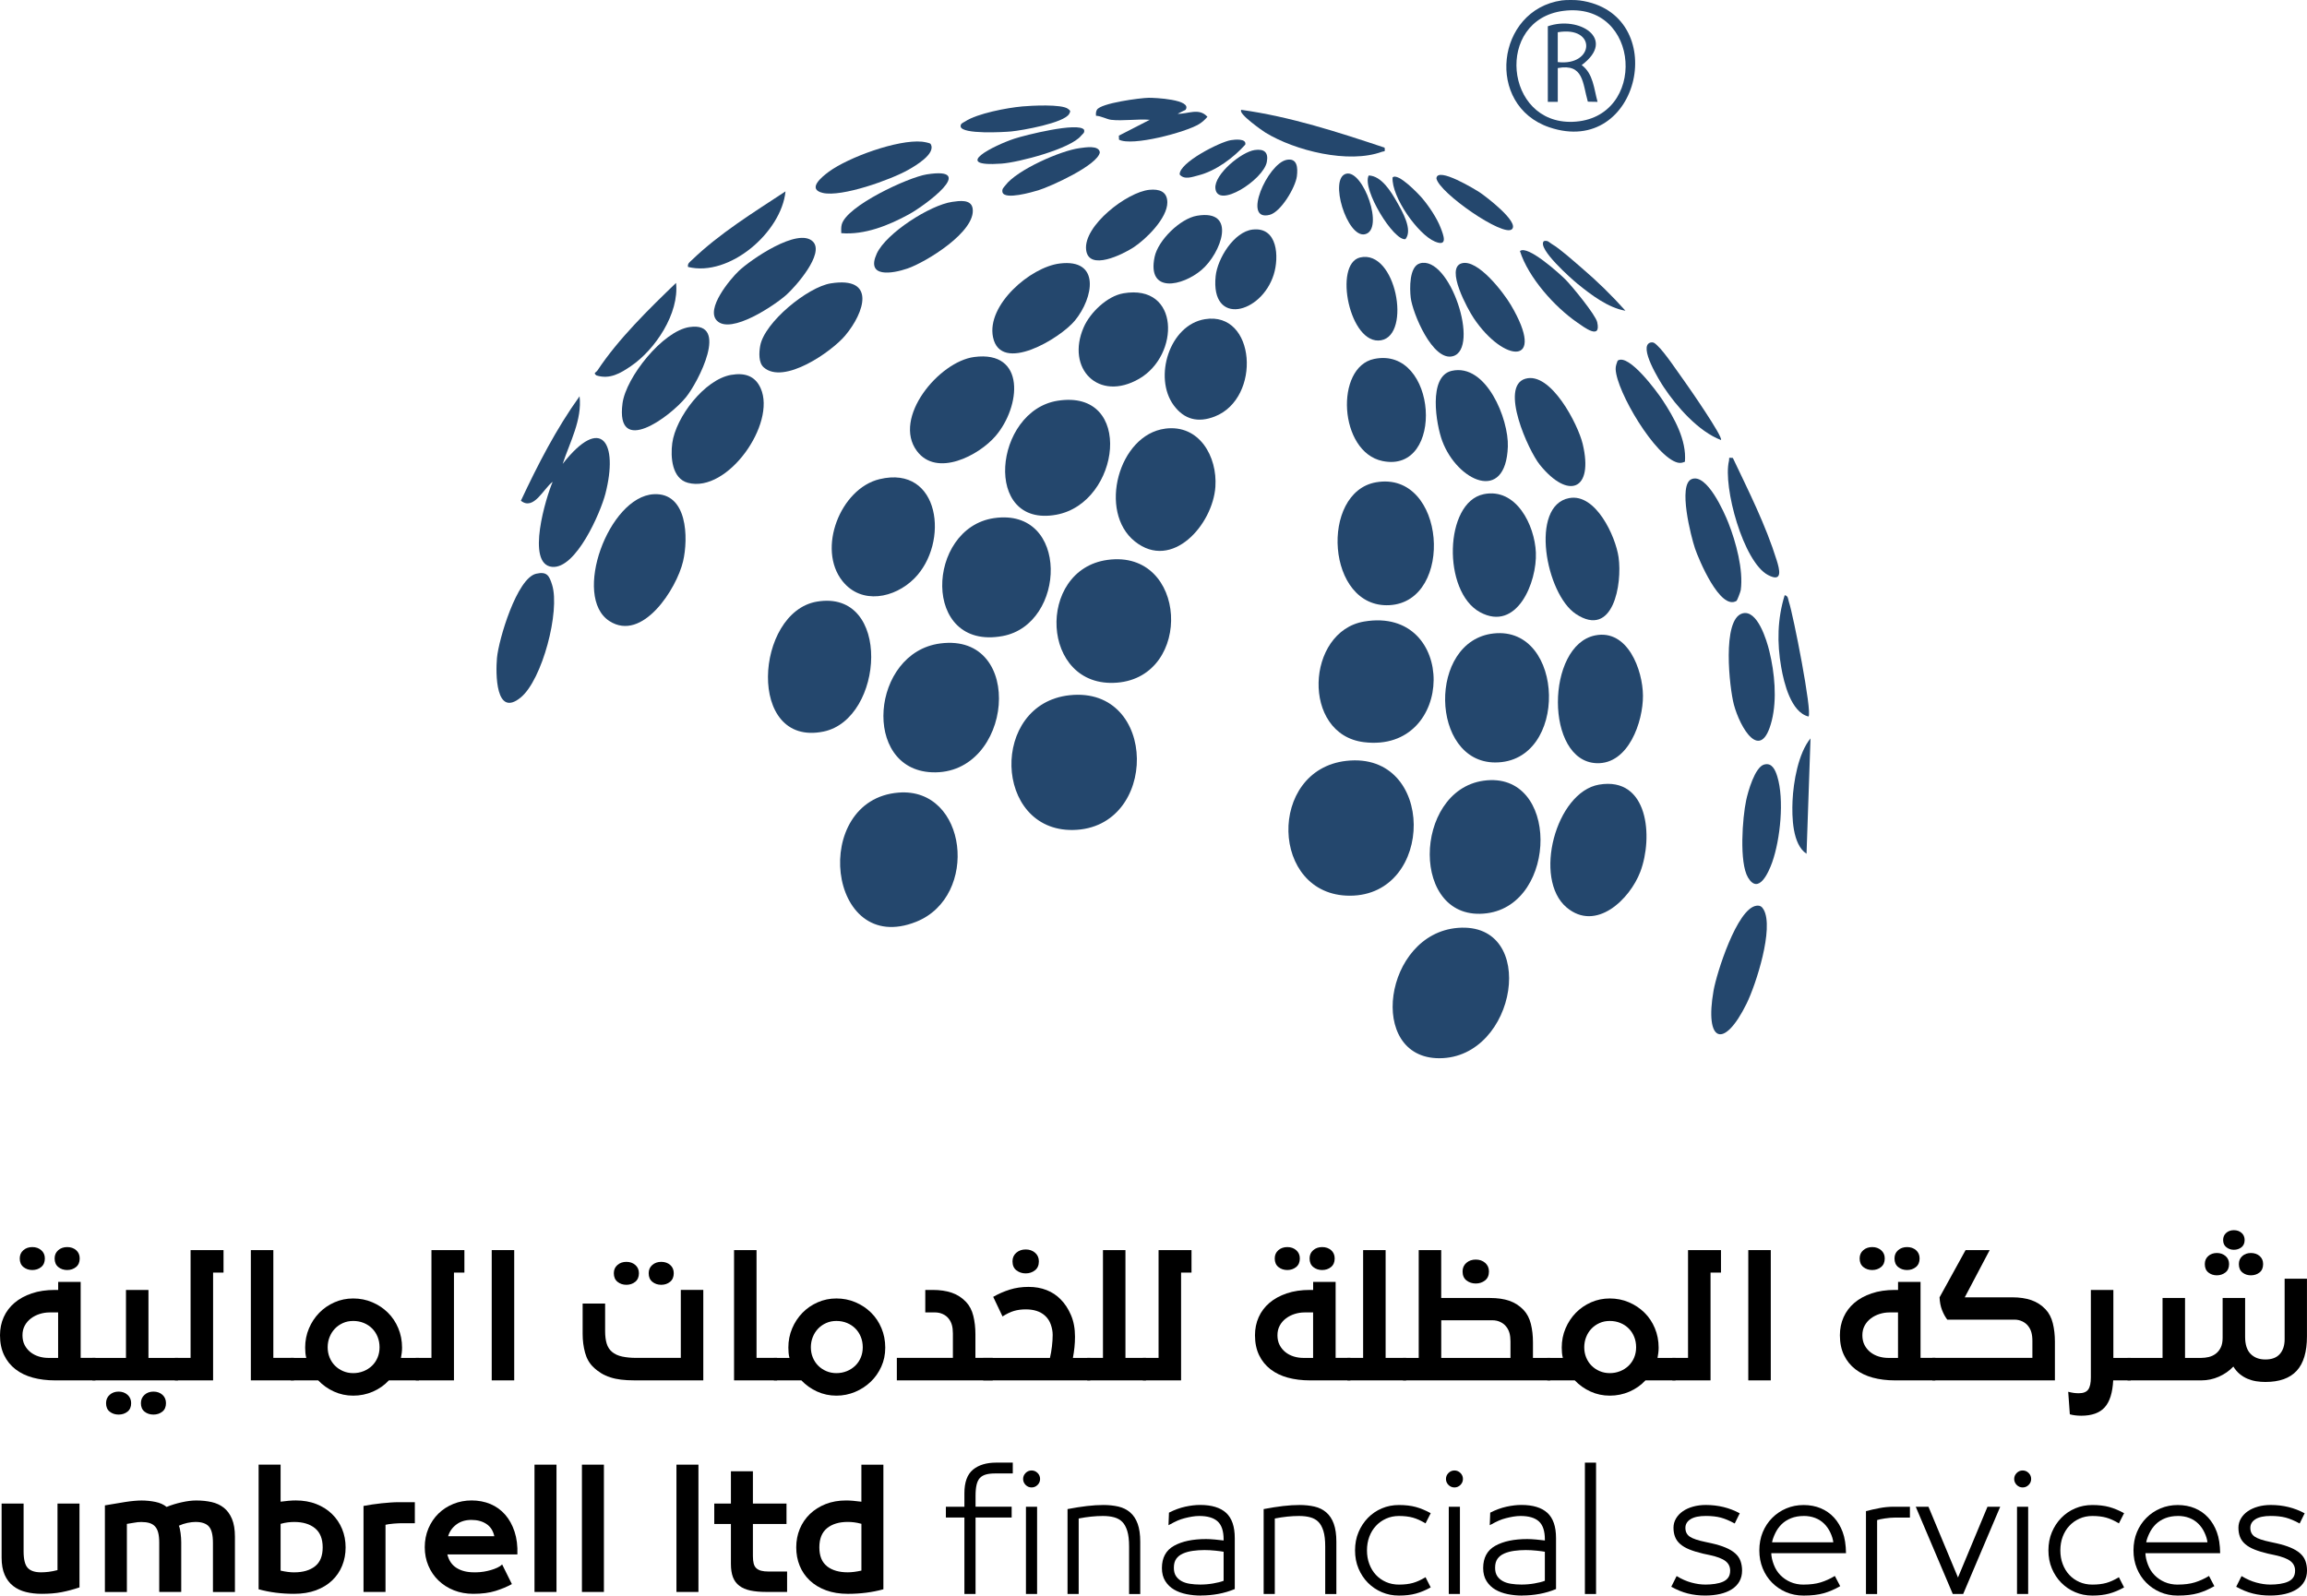 <?xml version="1.0" encoding="UTF-8"?><svg id="Layer_1" xmlns="http://www.w3.org/2000/svg" viewBox="0 0 1158.33 801.35"><path d="M793.14.21c46.22,6.27,30.65,79.34-15.27,63.71-32.28-10.98-26.75-58.94,6.27-63.71,2.03-.29,6.95-.28,8.99,0ZM784.9,5.47c-34.36,4.48-29.56,56.87,4.68,55.71,37.79-1.28,34.6-60.83-4.68-55.71Z" fill="#24476d"/><path d="M537.09,349.16c44.55-4.74,44.84,66.94,1.68,67.68-40.01.68-41.89-63.4-1.68-67.68Z" fill="#24476d"/><path d="M676,382.13c44.98-5.03,44.64,67.72,1.72,67.72-40.06,0-41.52-63.27-1.72-67.72Z" fill="#24476d"/><path d="M451.18,398.07c34.56-2.73,40.71,52.1,8.87,64.86-44.82,17.96-53.37-61.35-8.87-64.86Z" fill="#24476d"/><path d="M731.98,466.01c40.65-3.21,29.81,65.46-9.3,65.47-36.59,0-27.94-62.53,9.3-65.47Z" fill="#24476d"/><path d="M472.11,323.16c43.13-5.6,36.5,66.39-4.2,64.71-35.43-1.47-30.64-60.19,4.2-64.71Z" fill="#24476d"/><path d="M744.93,392.09c38.17-5.28,37.42,61.91,1.66,66.58-38.71,5.05-37.33-61.64-1.66-66.58Z" fill="#24476d"/><path d="M684.95,312.15c46.93-7.88,46.1,66.27-.13,60.59-31.54-3.87-29.2-55.67.13-60.59Z" fill="#24476d"/><path d="M556.06,281.2c40.27-5.52,43.18,58.66,4.73,61.66-38.45,3.01-40.71-56.74-4.73-61.66Z" fill="#24476d"/><path d="M410.14,302.16c37.81-6.42,33.85,59,3.32,65.26-38.82,7.95-34.38-59.98-3.32-65.26Z" fill="#24476d"/><path d="M749.95,318.14c35.99-3.93,37.84,64.89.72,64.79-32.65-.09-33.99-61.15-.72-64.79Z" fill="#24476d"/><path d="M499.1,260.22c38.07-5.53,36.42,53.33,4.28,59.23-40.86,7.5-38.5-54.26-4.28-59.23Z" fill="#24476d"/><path d="M802.87,394.07c24.85-4.24,27.25,26.47,20.74,43.71-5.25,13.89-22.23,30.37-36.98,18.01-17.09-14.33-5.45-58.02,16.24-61.72Z" fill="#24476d"/><path d="M459.02,290.58c-9.82,9.82-26.44,13.3-36.03,1.26-12.91-16.2-1.01-46.46,18.58-51.18,30.56-7.36,35.27,32.1,17.45,49.92Z" fill="#24476d"/><path d="M690.94,242.22c35.09-6.06,39.59,59.9,6.72,61.71-31.81,1.75-35.07-56.81-6.72-61.71Z" fill="#24476d"/><path d="M585.04,215.27c17.11-2.22,26.24,14.02,25.2,29.2-1.3,18.96-21.69,42.42-40.42,27.46-18.63-14.88-8.22-53.61,15.22-56.65Z" fill="#24476d"/><path d="M531.06,201.26c38.66-6.08,31.59,51.33-.69,57.25-37.22,6.83-31.42-52.2.69-57.25Z" fill="#24476d"/><path d="M328.21,248.21c17.02-.96,17.49,22.04,14.75,33.73-3.22,13.71-20.37,40.72-36.99,29.97-18.79-12.17-.41-62.42,22.24-63.7Z" fill="#24476d"/><path d="M800.86,319.13c16.42-3.33,23.97,17.43,24.06,30.24.08,13.09-7.26,34.55-23.3,33.93-26.03-1.01-25.46-59.16-.75-64.17Z" fill="#24476d"/><path d="M489.1,179.3c26.2-3.48,23.42,24.97,10.75,39.71-8.41,9.78-29.53,20.86-39.49,7.49-12.37-16.61,11.02-44.85,28.74-47.2Z" fill="#24476d"/><path d="M744.9,248.2c16.43-3.41,25.66,15.61,26.25,29.27.64,14.93-9.52,40.04-28.03,30-19-10.32-17.98-55.16,1.78-59.26Z" fill="#24476d"/><path d="M367.17,188.27c6.55-1.12,11.91.34,14.76,6.74,7.92,17.77-16.62,52.76-36.51,47.48-8.11-2.15-8.8-13.05-7.88-19.92,1.73-12.98,16.18-32.01,29.63-34.31Z" fill="#24476d"/><path d="M787.9,250.16c13.33-2.51,23.29,19.21,24.78,29.73,1.89,13.33-2.64,40.96-21.47,28.45-15.08-10.02-23.32-54.42-3.31-58.19Z" fill="#24476d"/><path d="M689.93,180.27c31.89-6.6,35.8,57.79,4.21,51.27-21.98-4.54-23.99-47.17-4.21-51.27Z" fill="#24476d"/><path d="M605,160.3c25.56-4.15,28.53,39.65,4.93,48.88-8.29,3.24-15.32,1.62-20.65-5.67-10.19-13.94-2.16-40.31,15.72-43.21Z" fill="#24476d"/><path d="M564.03,147.31c28.51-4.89,28.38,31.08,7.95,42.91-20.37,11.8-36.93-5.06-27.86-25.86,3.22-7.38,11.78-15.66,19.92-17.05Z" fill="#24476d"/><path d="M728.89,186.25c17.39-3.96,28.69,24.34,28.19,38.08-1.05,28.8-25.43,17.24-32.92-2.81-3.11-8.32-7.21-32.55,4.73-35.27Z" fill="#24476d"/><path d="M532.08,132.34c20.61-2.54,17,17.21,7.65,28.63-7.32,8.94-37.31,27.09-41.15,8.35-3.29-16.08,18.66-35.15,33.5-36.98Z" fill="#24476d"/><path d="M282.5,232.99c19.63-25.07,28.04-10.47,21.47,14.98-2.45,9.5-14.81,37.97-26.83,36.72-13.26-1.37-2.89-35.28.35-42.71-4.56,3.32-9.5,14.67-15.95,9.5,8.52-18.17,17.73-36.12,29.46-52.45,1.35,11.83-4.89,23.01-8.49,33.96Z" fill="#24476d"/><path d="M417.14,142.31c22.87-3.62,17.01,14.58,7.23,26.21-6.89,8.18-30.85,24.88-40.91,15.98-2.67-2.36-2.35-7.47-1.79-10.72,2.03-11.82,23.85-29.63,35.47-31.47Z" fill="#24476d"/><path d="M346.2,164.27c20.26-3.02,4.31,27.75-1.77,35.22-8.08,9.93-35.43,30.12-31.87,3.1,1.73-13.13,20.21-36.33,33.64-38.33Z" fill="#24476d"/><path d="M269.22,288.14c5.38-1.22,6.54.93,7.99,5.58,4.11,13.13-4.93,47.71-15.77,56.59-12.65,10.37-12.61-12.16-11.91-19.9.82-9.09,9.96-40.06,19.69-42.27Z" fill="#24476d"/><path d="M765.87,190.22c12.74-3.75,26.43,22.86,28.79,32.74,5.58,23.3-7.19,28.17-21.5,10.5-5.81-7.18-20.33-39.41-7.3-43.24Z" fill="#24476d"/><path d="M408.16,121.33c6,6.01-8.69,22.6-13.28,26.71-5.84,5.23-27.96,20.18-34.93,13-5.75-5.93,6.52-20.69,10.98-24.95,5.82-5.56,29.83-22.17,37.23-14.76Z" fill="#24476d"/><path d="M874.8,308.09c7.55-2.21,12.28,13.55,13.59,18.98,2.62,10.79,3.91,24.01,1.21,34.82-5.43,21.73-15.96,3.5-19.03-8.01-2.22-8.33-6.08-42.77,4.23-45.79Z" fill="#24476d"/><path d="M881.8,454.9c1.83-.27,2.83.36,3.72,1.93,5.3,9.32-3.86,37.67-8.58,47.25-11.45,23.23-21.14,19.4-16.57-6.58,1.54-8.77,11.76-41.16,21.44-42.6Z" fill="#24476d"/><path d="M871.93,301.76c-8.25,5.09-19.04-20.89-20.87-26.28-1.97-5.8-8.71-32.05-1.69-34.86,7.61-3.04,16.29,16.49,18.48,22.07,3.73,9.46,7.58,23.57,6.17,33.67-.12.85-1.8,5.21-2.09,5.4Z" fill="#24476d"/><path d="M478.11,101.38c3.57-.51,9.49-1.44,10.24,3.29,1.84,11.58-23.38,26.98-32.71,30.19-7.66,2.64-20.99,4.78-15.44-7.45,4.68-10.29,26.77-24.43,37.9-26.03Z" fill="#24476d"/><path d="M629.02,115.29c12.55-1.42,13.25,13.86,10.52,22.59-6.17,19.76-31.81,26.18-29.17.8.92-8.81,9.15-22.32,18.64-23.4Z" fill="#24476d"/><path d="M885.79,383.98c4-1.12,5.64,2.93,6.59,6.03,3.55,11.58,1.5,31.56-2.56,43.03-1.76,4.98-6.86,16.59-12.17,7.66-4.46-7.51-2.78-29.97-.92-38.73.93-4.39,4.37-16.69,9.05-18Z" fill="#24476d"/><path d="M577.08,95.33c4.87-.49,8.98.77,9.03,6.27.07,7.96-10.73,18.6-17.09,22.72-5.16,3.34-22.39,12.06-23.68,1.17-1.44-12.1,20.52-29.03,31.74-30.16Z" fill="#24476d"/><path d="M712.92,132.26c15.03-4.31,30.42,42.9,16.54,46.64-10.15,2.73-20.26-21.74-21.15-29.43-.52-4.47-.82-15.64,4.62-17.2Z" fill="#24476d"/><path d="M682.93,129.3c18.01-4.14,25.86,38.83,10.54,41.59-15.81,2.85-24.15-38.46-10.54-41.59Z" fill="#24476d"/><path d="M601,108.35c20.46-3.47,12.08,18.91,2.27,27.24-9.58,8.14-27.45,12.06-23.55-6.56,1.76-8.39,12.87-19.25,21.27-20.68Z" fill="#24476d"/><path d="M733.89,132.25c8.08-2.34,21.04,14.71,24.69,20.89,18.28,30.96-3.48,29.26-18.64,6.65-2.91-4.34-14.4-25.13-6.05-27.54Z" fill="#24476d"/><path d="M467.23,72.27c3.02,4.84-7.78,11.11-11.19,13.03-8.79,4.97-33.43,13.81-42.92,11.59-7.99-1.87-.65-7.93,2.95-10.59,9.9-7.32,34.7-16.3,46.81-15.15.94.09,4.04.62,4.35,1.12Z" fill="#24476d"/><path d="M845.99,231.88c-1.24.56-2.33.79-3.68.45-11.2-2.85-30.68-35.71-31.1-46.92-.06-1.52.49-2.9,1.01-4.28,5.53-3.85,19.85,15.71,22.51,19.76,5.83,8.87,12.17,20.1,11.26,30.99Z" fill="#24476d"/><path d="M422.39,117.1c-.03-1.42-.13-2.88.22-4.28,2.33-9.34,33.35-23.77,42.7-25.24,25.91-4.07-.88,15.64-8.92,20.05-10.17,5.57-22.25,10.46-34,9.47Z" fill="#24476d"/><path d="M557.8,60.16c-1.97-.23-5.14-1.98-7.49-2.01-.11-1.07-.1-2.05.46-3.02,1.92-3.33,21.62-5.95,25.99-6.01,2.96-.04,22,.82,18.51,6.03l-3.99,2c5.2.17,10.71-3.2,14.97,1.51-1.26,1.46-2.61,2.7-4.27,3.71-6.69,4.06-33.59,11.27-40.14,7.77l-.07-2.01,15.52-7.96c-6.22-.51-13.4.7-19.49,0Z" fill="#24476d"/><path d="M695.21,74.15c.31,2.45-.02,1.58-1.39,2.09-16.68,6.13-43.58-.53-58.49-9.67-1.28-.79-14.02-9.65-12.07-11.4,24.71,3.43,48.41,11.14,71.95,18.99Z" fill="#24476d"/><path d="M345.45,134.07c-.35-1.75.9-2.46,1.98-3.5,13.85-13.37,30.98-23.9,46.97-34.45-2.04,20.47-28.08,43.1-48.95,37.95Z" fill="#24476d"/><path d="M339.44,142.08c1.68,15.33-10.45,33.49-22.64,41.79-5.27,3.59-10.63,6.8-17.33,4.68-1.81-1.35-.19-1.43.52-2.5,10.45-15.83,25.82-30.82,39.46-43.97Z" fill="#24476d"/><path d="M870.06,230c7.93,16.71,16.5,33.68,22.02,51.42,1.37,4.4,3.26,11.4-4.37,7.37-12.4-6.54-22.71-44.33-19.61-57.31.36-1.5-.7-1.76,1.96-1.49Z" fill="#24476d"/><path d="M542.07,74.4c2.91-.38,9.69-1.58,10.15,2.12-.99,6.4-24.71,17.18-30.93,19.06-3.01.91-16.78,4.92-17.94,1.01-.41-1.73.61-2.39,1.45-3.51,5.81-7.75,27.72-17.43,37.27-18.68Z" fill="#24476d"/><path d="M763.16,126.1c3.77-3.29,20.09,11.48,23.01,14.45,3.22,3.28,14.94,17.56,15.77,21.22,2.11,9.29-6.7,2.5-10.13.12-11.39-7.89-24.43-22.54-28.65-35.79Z" fill="#24476d"/><path d="M544.3,65.16c.42,1.69-.68,2-1.48,3-5.27,6.58-31.32,13.4-39.95,14.01-25.96,1.84-3.52-9.24,6.45-12.53,5.17-1.71,32.13-8.49,34.98-4.48Z" fill="#24476d"/><path d="M513.13,53.46c4.65-.41,19.98-1.27,23.15,1.23,1.19.94,1.34,1.07.56,2.5-2.5,4.57-23.69,8.32-29.14,8.83-3.82.36-24.43,1.52-25.35-2.38-.27-1.65,1.25-1.99,2.3-2.68,6.07-3.99,21.06-6.83,28.48-7.49Z" fill="#24476d"/><path d="M908.05,359.86c-8.76-2.09-12.33-16.82-13.71-24.74-2.15-12.25-1.94-24.28,1.74-36.19,1.83.31,1.68,2.05,2.12,3.36,2.16,6.38,11.81,55.4,9.85,57.57Z" fill="#24476d"/><path d="M864.08,220.99c-11.28-4.28-22.24-16.75-28.79-26.66-1.98-2.99-12.85-20.41-6.65-22.28,1.73-.39,2.38.46,3.49,1.48,3.78,3.47,10.39,13.5,13.79,18.18,2.05,2.83,19.47,27.98,18.17,29.28Z" fill="#24476d"/><path d="M759.16,115.1c-4.19,4.21-36.53-18.2-37.94-25.48.3-6.25,19.9,5.78,21.87,7.09,2.88,1.93,19.72,14.72,16.08,18.39Z" fill="#24476d"/><path d="M907.05,428.79c-7.14-4.65-7.37-18.62-7.03-26.52.42-9.58,2.92-24.03,9.03-31.43l-2,57.94Z" fill="#24476d"/><path d="M675.91,87.25c8.53-2.15,19.42,28.22,9.39,30.4-8.94,1.94-18.24-28.16-9.39-30.4Z" fill="#24476d"/><path d="M630.01,75.34c4.71-.66,7,1.14,6.04,6.05-1.76,8.98-24.85,23.77-25.81,13.19-.64-7.01,13.03-18.3,19.77-19.24Z" fill="#24476d"/><path d="M645.98,80.28c5.46-1.08,5.7,4.07,5.17,8.26-.7,5.54-8,17.92-13.66,19.36-14.02,3.57-1.04-25.72,8.49-27.61Z" fill="#24476d"/><path d="M699.21,89.13c2.65-2.69,13.22,8.46,14.95,10.52,3.36,3.99,7.34,9.92,9.19,14.78,1.39,3.63,3.83,9.7-2.88,6.89-8.58-3.6-21.83-22.47-21.27-32.19Z" fill="#24476d"/><path d="M816.12,156.05c-8.57-1.38-17.34-8.05-24-13.46-2.92-2.37-20.51-17.85-16.97-21.49,2.06-.55,2.72.7,4.03,1.46,4.23,2.46,10.95,8.59,14.97,12.01,7.75,6.6,15.19,13.88,21.97,21.48Z" fill="#24476d"/><path d="M687.22,88.13c6.42.17,11.24,8.17,14.16,13.31,2.66,4.69,8.1,13.95,4.3,18.66-5.85,1.15-22.03-25.2-18.46-31.97Z" fill="#24476d"/><path d="M618,70.39c1.9-.31,7.96-.97,7.25,2.24-5.95,6.64-14.8,13.23-23.54,15.44-3,.76-7.08,2.41-9.41-.43-.29-5.98,20.15-16.34,25.7-17.25Z" fill="#24476d"/><path d="M777.15,13.2c15.45-5.47,34.82,6.22,17.01,19.48,5.89,4.39,6.13,11.98,7.97,18.48l-4.89-.1c-2.7-9.4-2.06-19.27-15.09-16.88v16.98h-5V13.2ZM782.14,31.18c18.44,2.15,19.67-18.33,0-14.99v14.99Z" fill="#24476d"/><path d="M47.92,693.27h-20.33c-4.03,0-7.73-.46-11.09-1.37-3.36-.91-6.27-2.31-8.71-4.2-2.45-1.88-4.36-4.25-5.73-7.1-1.37-2.85-2.06-6.19-2.06-10,0-3.28.62-6.31,1.86-9.08,1.24-2.77,3.04-5.16,5.41-7.18,2.37-2.02,5.26-3.6,8.67-4.76,3.42-1.16,7.3-1.73,11.66-1.73h1.61v-4.03h11.29v38.16h7.42v11.29ZM11.78,636.36c-1.24-1-1.86-2.43-1.86-4.32,0-1.72.61-3.11,1.82-4.15,1.21-1.05,2.7-1.57,4.48-1.57s3.27.52,4.48,1.57c1.21,1.05,1.82,2.43,1.82,4.15,0,1.88-.62,3.32-1.86,4.32s-2.72,1.49-4.44,1.49-3.2-.5-4.44-1.49ZM29.2,659.15h-4.36c-1.67,0-3.31.26-4.92.77-1.61.51-3.07,1.25-4.36,2.22-1.29.97-2.33,2.16-3.11,3.59-.78,1.43-1.17,3.05-1.17,4.88s.36,3.52,1.09,4.92,1.69,2.58,2.9,3.55c1.21.97,2.6,1.69,4.15,2.18,1.56.48,3.17.73,4.84.73h4.92v-22.83ZM29.29,636.36c-1.24-1-1.86-2.43-1.86-4.32,0-1.72.61-3.11,1.82-4.15s2.7-1.57,4.48-1.57,3.33.52,4.52,1.57c1.18,1.05,1.77,2.43,1.77,4.15,0,1.88-.62,3.32-1.86,4.32-1.24.99-2.72,1.49-4.44,1.49s-3.2-.5-4.44-1.49Z"/><path d="M63.25,681.98v-34.13h11.29v34.13h14.84v11.29h-43v-11.29h16.86ZM55.11,709c-1.24-.97-1.86-2.39-1.86-4.28,0-1.72.61-3.12,1.82-4.2s2.7-1.61,4.48-1.61,3.27.54,4.48,1.61c1.21,1.08,1.82,2.47,1.82,4.2,0,1.88-.62,3.31-1.86,4.28s-2.72,1.45-4.44,1.45-3.2-.48-4.44-1.45ZM72.61,709c-1.24-.97-1.86-2.39-1.86-4.28,0-1.72.61-3.12,1.82-4.2,1.21-1.08,2.7-1.61,4.48-1.61s3.33.54,4.52,1.61c1.18,1.08,1.77,2.47,1.77,4.2,0,1.88-.62,3.31-1.86,4.28s-2.72,1.45-4.44,1.45-3.2-.48-4.44-1.45Z"/><path d="M95.69,681.98v-54.13h16.54v11.29h-5.24v54.13h-19.2v-11.29h7.91Z"/><path d="M137.24,627.84v54.13h10.33v11.29h-21.62v-65.43h11.29Z"/><path d="M153.78,681.98c-.22-.81-.36-1.64-.44-2.5-.08-.86-.12-1.75-.12-2.66,0-3.44.63-6.66,1.9-9.64,1.26-2.98,2.98-5.59,5.16-7.83s4.73-3.99,7.66-5.28c2.93-1.29,6.06-1.94,9.4-1.94s6.58.63,9.56,1.9c2.98,1.26,5.59,3,7.83,5.2s3.98,4.81,5.24,7.83c1.26,3.01,1.9,6.27,1.9,9.76,0,.91-.05,1.8-.16,2.66s-.24,1.69-.4,2.5h9.04v11.29h-15.09c-2.26,2.42-4.94,4.3-8.03,5.65-3.09,1.34-6.39,2.02-9.88,2.02s-6.67-.69-9.68-2.06-5.65-3.24-7.91-5.61h-13.8v-11.29h7.83ZM182.5,688.67c1.61-.65,3.03-1.55,4.24-2.7,1.21-1.16,2.15-2.53,2.82-4.11.67-1.59,1.01-3.32,1.01-5.2s-.32-3.63-.97-5.24c-.65-1.61-1.56-3.01-2.74-4.2-1.18-1.18-2.58-2.11-4.2-2.78-1.61-.67-3.39-1.01-5.32-1.01s-3.6.35-5.16,1.05c-1.56.7-2.9,1.64-4.03,2.82s-2.02,2.58-2.66,4.19c-.65,1.61-.97,3.33-.97,5.16s.32,3.54.97,5.12c.65,1.59,1.55,2.96,2.7,4.11,1.16,1.16,2.51,2.07,4.07,2.74,1.56.67,3.25,1.01,5.08,1.01s3.55-.32,5.16-.97Z"/><path d="M216.63,681.98v-54.13h16.54v11.29h-5.24v54.13h-19.2v-11.29h7.91Z"/><path d="M258.18,627.84v65.43h-11.29v-65.43h11.29Z"/><path d="M311.87,692.91c-1.96-.24-3.78-.63-5.45-1.17-1.67-.54-3.19-1.22-4.56-2.06s-2.68-1.84-3.91-3.03c-1.99-1.88-3.39-4.32-4.2-7.3-.81-2.98-1.21-6.12-1.21-9.4v-15.25h11.29v13.88c0,2.42.26,4.48.77,6.17.51,1.69,1.39,3.08,2.62,4.15,1.4,1.18,3.15,1.99,5.24,2.42s4.36.65,6.78.65h22.59v-34.13h11.29v45.42h-34.69c-2.42,0-4.61-.12-6.58-.36ZM310.06,643.78c-1.24-1-1.86-2.43-1.86-4.32,0-1.72.61-3.11,1.82-4.15s2.7-1.57,4.48-1.57,3.27.52,4.48,1.57c1.21,1.05,1.82,2.43,1.82,4.15,0,1.88-.62,3.32-1.86,4.32s-2.72,1.49-4.44,1.49-3.2-.5-4.44-1.49ZM327.56,643.78c-1.24-1-1.86-2.43-1.86-4.32,0-1.72.61-3.11,1.82-4.15,1.21-1.05,2.7-1.57,4.48-1.57s3.33.52,4.52,1.57c1.18,1.05,1.77,2.43,1.77,4.15,0,1.88-.62,3.32-1.86,4.32s-2.72,1.49-4.44,1.49-3.2-.5-4.44-1.49Z"/><path d="M379.85,627.84v54.13h10.33v11.29h-21.62v-65.43h11.29Z"/><path d="M396.39,681.98c-.22-.81-.36-1.64-.44-2.5-.08-.86-.12-1.75-.12-2.66,0-3.44.63-6.66,1.9-9.64,1.26-2.98,2.98-5.59,5.16-7.83s4.73-3.99,7.66-5.28,6.06-1.94,9.4-1.94,6.58.63,9.56,1.9c2.98,1.26,5.59,3,7.83,5.2s3.98,4.81,5.24,7.83c1.26,3.01,1.9,6.27,1.9,9.76s-.66,6.63-1.98,9.56c-1.32,2.93-3.11,5.47-5.36,7.62-2.26,2.15-4.87,3.85-7.83,5.08-2.96,1.24-6.08,1.86-9.36,1.86-3.44,0-6.67-.69-9.68-2.06s-5.65-3.24-7.91-5.61h-13.8v-11.29h7.83ZM425.11,688.67c1.61-.65,3.03-1.55,4.24-2.7,1.21-1.16,2.15-2.53,2.82-4.11.67-1.59,1.01-3.32,1.01-5.2s-.32-3.63-.97-5.24c-.65-1.61-1.56-3.01-2.74-4.2-1.18-1.18-2.58-2.11-4.2-2.78-1.61-.67-3.39-1.01-5.32-1.01s-3.6.35-5.16,1.05c-1.56.7-2.9,1.64-4.03,2.82s-2.02,2.58-2.66,4.19c-.65,1.61-.97,3.33-.97,5.16s.32,3.54.97,5.12c.65,1.59,1.55,2.96,2.7,4.11,1.16,1.16,2.51,2.07,4.07,2.74,1.56.67,3.25,1.01,5.08,1.01s3.55-.32,5.16-.97Z"/><path d="M478.44,681.98v-12.34c0-1.61-.17-3.03-.52-4.24-.35-1.21-.9-2.27-1.65-3.19-.7-.91-1.65-1.65-2.86-2.22-1.21-.56-2.54-.85-3.99-.85h-4.84v-11.29h3.71c3.66,0,6.86.47,9.6,1.41,2.74.94,5.14,2.49,7.18,4.64,1.72,1.83,2.93,4.15,3.63,6.98.7,2.82,1.05,5.9,1.05,9.24v11.86h8.71v11.29h-48.16v-11.29h28.16Z"/><path d="M527.17,681.98c.43-1.78.77-3.71,1.01-5.81.24-2.1.36-4.01.36-5.73s-.31-3.4-.93-5.2c-.62-1.8-1.63-3.32-3.03-4.56-2.31-2.04-5.49-3.07-9.52-3.07-2.15,0-4.11.25-5.89.77-1.78.51-3.71,1.44-5.81,2.78l-4.68-9.84c2.64-1.51,5.41-2.72,8.31-3.63,2.9-.91,6.05-1.37,9.44-1.37s6.36.54,9.08,1.61c2.72,1.07,5.04,2.61,6.98,4.6,2.15,2.15,3.9,4.8,5.24,7.95,1.35,3.15,2.02,6.76,2.02,10.85,0,1.83-.09,3.63-.28,5.41s-.44,3.52-.77,5.24h8.71v11.29h-53.73v-11.29h33.48ZM510.35,638.01c-1.32-1.02-1.98-2.53-1.98-4.52,0-1.77.63-3.21,1.9-4.32,1.26-1.1,2.84-1.65,4.72-1.65s3.46.55,4.72,1.65c1.26,1.1,1.9,2.54,1.9,4.32,0,1.99-.66,3.5-1.98,4.52s-2.86,1.53-4.64,1.53-3.32-.51-4.64-1.53Z"/><path d="M553.79,681.98v-54.13h11.29v54.13h10.33v11.29h-29.53v-11.29h7.91Z"/><path d="M581.71,681.98v-54.13h16.54v11.29h-5.24v54.13h-19.2v-11.29h7.91Z"/><path d="M678.04,693.27h-20.33c-4.03,0-7.73-.46-11.09-1.37-3.36-.91-6.27-2.31-8.71-4.2s-4.36-4.25-5.73-7.1c-1.37-2.85-2.06-6.19-2.06-10,0-3.28.62-6.31,1.86-9.08,1.24-2.77,3.04-5.16,5.4-7.18,2.37-2.02,5.26-3.6,8.67-4.76,3.42-1.16,7.3-1.73,11.66-1.73h1.61v-4.03h11.29v38.16h7.42v11.29ZM641.9,636.36c-1.24-1-1.86-2.43-1.86-4.32,0-1.72.61-3.11,1.82-4.15s2.7-1.57,4.48-1.57,3.27.52,4.48,1.57,1.82,2.43,1.82,4.15c0,1.88-.62,3.32-1.86,4.32-1.24.99-2.72,1.49-4.44,1.49s-3.2-.5-4.44-1.49ZM659.32,659.15h-4.36c-1.67,0-3.31.26-4.92.77-1.61.51-3.07,1.25-4.36,2.22-1.29.97-2.33,2.16-3.11,3.59-.78,1.43-1.17,3.05-1.17,4.88s.36,3.52,1.09,4.92c.73,1.4,1.69,2.58,2.9,3.55,1.21.97,2.59,1.69,4.15,2.18,1.56.48,3.17.73,4.84.73h4.92v-22.83ZM659.4,636.36c-1.24-1-1.86-2.43-1.86-4.32,0-1.72.61-3.11,1.82-4.15s2.7-1.57,4.48-1.57,3.33.52,4.52,1.57c1.18,1.05,1.78,2.43,1.78,4.15,0,1.88-.62,3.32-1.86,4.32s-2.72,1.49-4.44,1.49-3.2-.5-4.44-1.49Z"/><path d="M684.42,681.98v-54.13h11.29v54.13h10.33v11.29h-29.53v-11.29h7.91Z"/><path d="M712.33,681.98v-54.13h11.29v24.04h24.61c3.66,0,6.86.47,9.6,1.41,2.74.94,5.14,2.49,7.18,4.64,1.72,1.83,2.93,4.15,3.63,6.98.7,2.82,1.05,5.9,1.05,9.24v7.83h8.71v11.29h-73.98v-11.29h7.91ZM723.63,681.98h34.77v-8.31c0-1.61-.17-3.03-.52-4.24-.35-1.21-.9-2.27-1.65-3.19-.7-.91-1.65-1.67-2.86-2.26s-2.54-.89-3.99-.89h-25.74v18.88ZM736.33,643.09c-1.32-1.02-1.98-2.53-1.98-4.52,0-1.78.63-3.21,1.9-4.32,1.26-1.1,2.84-1.65,4.72-1.65s3.46.55,4.72,1.65c1.26,1.1,1.9,2.54,1.9,4.32,0,1.99-.66,3.5-1.98,4.52-1.32,1.02-2.86,1.53-4.64,1.53s-3.32-.51-4.64-1.53Z"/><path d="M784.7,681.98c-.22-.81-.36-1.64-.44-2.5-.08-.86-.12-1.75-.12-2.66,0-3.44.63-6.66,1.9-9.64,1.26-2.98,2.98-5.59,5.16-7.83,2.18-2.23,4.73-3.99,7.66-5.28,2.93-1.29,6.06-1.94,9.4-1.94s6.58.63,9.56,1.9c2.98,1.26,5.59,3,7.83,5.2s3.98,4.81,5.24,7.83c1.26,3.01,1.9,6.27,1.9,9.76,0,.91-.05,1.8-.16,2.66-.11.86-.24,1.69-.4,2.5h9.04v11.29h-15.09c-2.26,2.42-4.93,4.3-8.03,5.65-3.09,1.34-6.39,2.02-9.88,2.02s-6.67-.69-9.68-2.06c-3.01-1.37-5.65-3.24-7.91-5.61h-13.8v-11.29h7.83ZM813.42,688.67c1.61-.65,3.03-1.55,4.24-2.7,1.21-1.16,2.15-2.53,2.82-4.11.67-1.59,1.01-3.32,1.01-5.2s-.32-3.63-.97-5.24-1.56-3.01-2.74-4.2-2.58-2.11-4.2-2.78c-1.61-.67-3.39-1.01-5.32-1.01s-3.6.35-5.16,1.05c-1.56.7-2.9,1.64-4.03,2.82-1.13,1.18-2.02,2.58-2.66,4.19-.64,1.61-.97,3.33-.97,5.16s.32,3.54.97,5.12c.65,1.59,1.55,2.96,2.7,4.11,1.16,1.16,2.51,2.07,4.07,2.74,1.56.67,3.25,1.01,5.08,1.01s3.55-.32,5.16-.97Z"/><path d="M847.55,681.98v-54.13h16.54v11.29h-5.24v54.13h-19.2v-11.29h7.91Z"/><path d="M889.1,627.84v65.43h-11.3v-65.43h11.3Z"/><path d="M971.72,693.27h-20.33c-4.03,0-7.73-.46-11.09-1.37-3.36-.91-6.27-2.31-8.71-4.2s-4.36-4.25-5.73-7.1c-1.37-2.85-2.06-6.19-2.06-10,0-3.28.62-6.31,1.86-9.08,1.24-2.77,3.04-5.16,5.4-7.18,2.37-2.02,5.26-3.6,8.67-4.76,3.42-1.16,7.3-1.73,11.66-1.73h1.61v-4.03h11.29v38.16h7.42v11.29ZM935.58,636.36c-1.24-1-1.86-2.43-1.86-4.32,0-1.72.61-3.11,1.82-4.15s2.7-1.57,4.48-1.57,3.27.52,4.48,1.57,1.82,2.43,1.82,4.15c0,1.88-.62,3.32-1.86,4.32s-2.72,1.49-4.44,1.49-3.2-.5-4.44-1.49ZM953,659.15h-4.36c-1.67,0-3.31.26-4.92.77-1.61.51-3.07,1.25-4.36,2.22-1.29.97-2.33,2.16-3.11,3.59-.78,1.43-1.17,3.05-1.17,4.88s.36,3.52,1.09,4.92c.73,1.4,1.69,2.58,2.9,3.55,1.21.97,2.6,1.69,4.15,2.18,1.56.48,3.17.73,4.84.73h4.92v-22.83ZM953.08,636.36c-1.24-1-1.86-2.43-1.86-4.32,0-1.72.61-3.11,1.82-4.15s2.7-1.57,4.48-1.57,3.33.52,4.52,1.57c1.18,1.05,1.78,2.43,1.78,4.15,0,1.88-.62,3.32-1.86,4.32s-2.72,1.49-4.44,1.49-3.2-.5-4.44-1.49Z"/><path d="M1020.45,681.98v-8.63c0-1.61-.18-3.03-.52-4.24-.35-1.21-.9-2.27-1.65-3.19-.7-.91-1.65-1.67-2.86-2.26s-2.54-.89-3.99-.89h-33.72c-1.02-1.35-1.9-2.94-2.62-4.8-.73-1.86-1.14-3.99-1.25-6.41l13.07-23.72h12.1l-12.51,23.72h23.8c3.66,0,6.86.47,9.6,1.41,2.74.94,5.14,2.49,7.18,4.64,1.72,1.83,2.93,4.15,3.63,6.98s1.05,5.9,1.05,9.24v19.44h-61.56v-11.29h50.26Z"/><path d="M1041.83,710.82c-1.02-.13-1.88-.31-2.58-.52l-.81-11.3c1.08.27,2.02.46,2.82.57.81.11,1.64.16,2.5.16,2.26,0,3.83-.62,4.72-1.86.89-1.24,1.33-3.25,1.33-6.05v-43.97h11.3v34.13h8.71v11.29h-8.79c-.32,6.24-1.75,10.76-4.28,13.55-2.53,2.8-6.45,4.2-11.78,4.2-1.08,0-2.12-.07-3.15-.2Z"/><path d="M1085.8,681.98v-30.09h11.29v30.09h8.23c1.18,0,2.41-.15,3.67-.44,1.26-.3,2.42-.83,3.47-1.61,1.05-.78,1.9-1.82,2.54-3.11.65-1.29.97-2.93.97-4.92v-20.01h11.29v19.52c0,3.87.93,6.74,2.78,8.59s4.32,2.78,7.38,2.78c3.23,0,5.65-.91,7.26-2.74,1.61-1.83,2.42-4.3,2.42-7.42v-30.42h11.21v28.96c0,7.8-1.72,13.57-5.16,17.3-3.44,3.74-8.69,5.61-15.73,5.61-1.56,0-3.09-.12-4.6-.36s-2.96-.66-4.36-1.25-2.7-1.38-3.91-2.38c-1.21-.99-2.27-2.25-3.19-3.75-2.04,2.15-4.46,3.85-7.26,5.08-2.8,1.24-5.73,1.86-8.79,1.86h-37.11v-11.29h17.59ZM1108.84,639.1c-1.21-.94-1.82-2.35-1.82-4.24,0-1.67.58-3.01,1.73-4.03,1.16-1.02,2.59-1.53,4.32-1.53s3.17.51,4.36,1.53c1.18,1.02,1.77,2.37,1.77,4.03,0,1.88-.62,3.29-1.86,4.24-1.24.94-2.66,1.41-4.28,1.41s-3.03-.47-4.24-1.41ZM1117.87,626.43c-1.1-.83-1.65-2.06-1.65-3.67,0-1.45.51-2.64,1.53-3.55,1.02-.91,2.31-1.37,3.87-1.37s2.85.46,3.87,1.37c1.02.91,1.53,2.1,1.53,3.55,0,1.61-.54,2.84-1.61,3.67s-2.34,1.25-3.79,1.25-2.65-.42-3.75-1.25ZM1125.94,639.1c-1.21-.94-1.82-2.35-1.82-4.24,0-1.67.58-3.01,1.73-4.03,1.16-1.02,2.59-1.53,4.32-1.53s3.24.51,4.4,1.53c1.16,1.02,1.73,2.37,1.73,4.03,0,1.88-.61,3.29-1.82,4.24-1.21.94-2.65,1.41-4.32,1.41s-3.03-.47-4.24-1.41Z"/><path d="M39.91,755.15v42.09c-1.58.53-3.1.99-4.57,1.38-1.47.39-2.96.74-4.45,1.02-1.5.29-3.06.5-4.69.63-1.63.13-3.39.2-5.28.2-2.84,0-5.48-.3-7.92-.91-2.44-.6-4.57-1.62-6.39-3.03s-3.23-3.28-4.26-5.6c-1.02-2.31-1.54-5.2-1.54-8.67v-27.12h11.04v23.96c0,4.05.68,6.82,2.05,8.32,1.37,1.5,3.6,2.25,6.7,2.25,1.21,0,2.48-.08,3.82-.24,1.34-.16,2.82-.45,4.45-.87v-33.42h11.04Z"/><path d="M104.83,766.58c-1.39-1.47-3.61-2.21-6.66-2.21-1.21,0-2.56.16-4.06.47-1.5.31-2.93.79-4.3,1.42.16.31.32.81.47,1.5.16.68.29,1.42.39,2.21.11.79.18,1.59.24,2.41.05.81.08,1.54.08,2.17v24.99h-11.04v-24.67c0-2.05-.17-3.74-.51-5.08-.34-1.34-.88-2.4-1.62-3.19-.74-.79-1.67-1.35-2.8-1.69-1.13-.34-2.48-.51-4.06-.51-1.21,0-2.34.11-3.39.32l-3.86.63v34.21h-11.04v-43.51c3.52-.63,6.91-1.2,10.17-1.7s6.02-.75,8.28-.75,4.68.24,6.94.71c2.26.47,4.13,1.31,5.6,2.52,2.31-.95,4.82-1.72,7.53-2.33s5.16-.91,7.37-.91c2.73,0,5.28.26,7.65.79,2.37.53,4.41,1.47,6.15,2.84,1.73,1.37,3.1,3.23,4.1,5.6s1.5,5.36,1.5,8.99v27.75h-11.04v-24.67c0-4.05-.7-6.81-2.09-8.28Z"/><path d="M145.07,753.73c1.26-.11,2.42-.16,3.47-.16,3.78,0,7.21.6,10.29,1.81,3.07,1.21,5.7,2.88,7.88,5.01,2.18,2.13,3.86,4.62,5.05,7.49,1.18,2.86,1.77,5.95,1.77,9.26s-.58,6.38-1.73,9.22c-1.16,2.84-2.84,5.31-5.05,7.41-2.21,2.1-4.91,3.74-8.12,4.93-3.21,1.18-6.86,1.77-10.96,1.77-6.41,0-12.35-.76-17.82-2.29v-62.59h11.04v18.6c1.52-.21,2.92-.37,4.18-.47ZM147.75,789.68c4.36,0,7.83-1.01,10.41-3.03,2.58-2.02,3.86-5.19,3.86-9.5s-1.29-7.52-3.86-9.62c-2.57-2.1-6.04-3.15-10.41-3.15-1.05,0-2.13.07-3.23.2-1.1.13-2.31.38-3.63.75v23.49c2.58.58,4.86.87,6.86.87Z"/><path d="M201.99,765.01c-.42,0-1.04.01-1.85.04s-1.66.08-2.52.16c-.87.08-1.68.17-2.44.28-.76.1-1.3.21-1.62.31v33.74h-11.04v-43.2c1.37-.26,2.84-.51,4.41-.75s3.13-.43,4.65-.59c1.52-.16,3.01-.29,4.45-.39,1.44-.11,2.75-.16,3.9-.16h8.36v10.56h-6.31Z"/><path d="M242.79,789.36c1.29-.21,2.52-.49,3.7-.83,1.18-.34,2.27-.75,3.27-1.22,1-.47,1.79-1,2.37-1.58l4.89,9.85c-2.37,1.31-5.1,2.46-8.2,3.43-3.1.97-6.83,1.46-11.19,1.46-3.52,0-6.77-.59-9.74-1.77-2.97-1.18-5.54-2.82-7.73-4.93-2.18-2.1-3.88-4.59-5.08-7.45-1.21-2.86-1.81-5.95-1.81-9.26s.62-6.57,1.85-9.46c1.24-2.89,2.92-5.37,5.05-7.45s4.62-3.69,7.49-4.85c2.86-1.16,5.93-1.73,9.18-1.73s6.56.6,9.42,1.81c2.86,1.21,5.32,2.98,7.37,5.32,2.05,2.34,3.63,5.19,4.73,8.55s1.58,7.17,1.42,11.43h-35.16c.74,3.05,2.27,5.31,4.61,6.78,2.34,1.47,5.24,2.21,8.71,2.21h1.18c1.16,0,2.38-.11,3.67-.32ZM229.11,765.68c-2.05,1.55-3.42,3.51-4.1,5.87h23.18c-.58-2.73-1.89-4.78-3.94-6.15-2.05-1.37-4.57-2.05-7.57-2.05s-5.52.78-7.57,2.33Z"/><path d="M268.37,735.6h11.04v63.93h-11.04v-63.93Z"/><path d="M292.18,735.6h11.04v63.93h-11.04v-63.93Z"/><path d="M339.64,735.6h11.04v63.93h-11.04v-63.93Z"/><path d="M366.99,755.15v-16.24h11.04v16.24h16.87v10.25h-16.87v16.08c0,1.52.13,2.79.39,3.78.26,1,.71,1.79,1.34,2.36s1.45,1,2.44,1.26c1,.26,2.23.39,3.7.39h9.3v10.25h-10.48c-3.1,0-5.75-.24-7.96-.71-2.21-.47-4.05-1.26-5.52-2.37-1.47-1.1-2.55-2.55-3.23-4.34-.68-1.79-1.02-4.02-1.02-6.7v-20.02h-8.36v-10.25h8.36Z"/><path d="M443.54,735.6v62.59c-5.52,1.52-11.46,2.29-17.82,2.29-4.1,0-7.75-.59-10.96-1.77s-5.93-2.82-8.16-4.93c-2.23-2.1-3.93-4.57-5.08-7.41-1.16-2.84-1.73-5.91-1.73-9.22s.59-6.4,1.77-9.26c1.18-2.86,2.88-5.36,5.08-7.49,2.21-2.13,4.85-3.8,7.92-5.01,3.07-1.21,6.5-1.81,10.29-1.81,1,0,2.14.05,3.43.16,1.29.1,2.69.26,4.22.47v-18.6h11.04ZM415.24,786.64c2.58,2.02,6.04,3.03,10.41,3.03,2,0,4.28-.29,6.86-.87v-23.49c-1.37-.37-2.6-.62-3.7-.75-1.1-.13-2.15-.2-3.15-.2-4.36,0-7.83,1.05-10.41,3.15-2.57,2.1-3.86,5.31-3.86,9.62s1.29,7.48,3.86,9.5Z"/><path d="M474.92,756.73h9.3v-6.78c0-5.52,1.43-9.46,4.3-11.83,2.86-2.37,6.77-3.55,11.71-3.55h8.28v5.44h-8.83c-1.89,0-3.47.18-4.73.55-1.26.37-2.26.96-3,1.77-.74.82-1.27,1.95-1.62,3.39-.34,1.45-.51,3.33-.51,5.64v5.36h18.13v5.44h-18.13v38.39h-5.6v-38.39h-9.3v-5.44Z"/><path d="M514.96,739.78c.84-.84,1.84-1.26,3-1.26s2.15.42,3,1.26c.84.84,1.26,1.84,1.26,3s-.42,2.16-1.26,3-1.84,1.26-3,1.26-2.16-.42-3-1.26c-.84-.84-1.26-1.84-1.26-3s.42-2.15,1.26-3ZM515.12,756.73h5.6v43.83h-5.6v-43.83Z"/><path d="M536.01,757.91c3.57-.68,6.83-1.2,9.78-1.54,2.94-.34,5.7-.51,8.28-.51s5.16.26,7.45.79c2.29.53,4.26,1.5,5.91,2.92s2.92,3.32,3.78,5.72c.87,2.39,1.3,5.4,1.3,9.03v26.25h-5.6v-23.89c0-3.2-.3-5.79-.91-7.77-.61-1.97-1.45-3.5-2.52-4.57-1.08-1.08-2.43-1.84-4.06-2.29-1.63-.45-3.52-.67-5.68-.67-3.78,0-7.83.42-12.14,1.26v37.92h-5.6v-42.65Z"/><path d="M603.02,801.35c-2.52,0-4.95-.24-7.29-.71-2.34-.47-4.41-1.23-6.23-2.29-1.81-1.05-3.28-2.47-4.41-4.26-1.13-1.79-1.7-3.97-1.7-6.54,0-5.2,2.02-8.93,6.07-11.2,4.05-2.26,9.41-3.39,16.08-3.39,1.26,0,2.75.08,4.45.24,1.71.16,3.17.31,4.38.47v-.47c0-4.26-1-7.29-3-9.11-2-1.81-5.07-2.72-9.22-2.72-1.16,0-2.35.11-3.59.31-1.24.21-2.47.47-3.71.79-1.24.32-2.4.71-3.51,1.18-1.1.47-2.65,1.26-4.65,2.36l.24-6.31c2.79-1.42,5.52-2.42,8.2-3,2.68-.58,5.15-.87,7.41-.87,5.83,0,10.19,1.33,13.09,3.98,2.89,2.65,4.34,6.87,4.34,12.65v25.62c-2.68,1.1-5.44,1.92-8.28,2.44-2.84.52-5.73.79-8.67.79ZM614.38,779.35c-.74-.16-2.09-.34-4.06-.55-1.97-.21-3.82-.31-5.56-.31-2,0-3.93.13-5.79.39-1.87.26-3.52.71-4.97,1.34-1.45.63-2.57,1.51-3.39,2.64-.82,1.13-1.22,2.64-1.22,4.53,0,1.68.34,3.05,1.02,4.1.68,1.05,1.6,1.91,2.76,2.56,1.16.66,2.56,1.12,4.22,1.38,1.66.26,3.4.39,5.24.39,2.15,0,4.31-.18,6.46-.55,2.15-.37,3.91-.81,5.28-1.34v-14.58Z"/><path d="M634.48,757.91c3.57-.68,6.83-1.2,9.78-1.54,2.94-.34,5.7-.51,8.28-.51s5.16.26,7.45.79c2.29.53,4.26,1.5,5.91,2.92s2.92,3.32,3.78,5.72c.87,2.39,1.3,5.4,1.3,9.03v26.25h-5.6v-23.89c0-3.2-.3-5.79-.91-7.77-.61-1.97-1.45-3.5-2.52-4.57-1.08-1.08-2.43-1.84-4.06-2.29-1.63-.45-3.52-.67-5.68-.67-3.78,0-7.83.42-12.14,1.26v37.92h-5.6v-42.65Z"/><path d="M682.09,787.75c-1.16-2.76-1.73-5.79-1.73-9.11s.58-6.35,1.73-9.1c1.16-2.76,2.73-5.16,4.73-7.21,2-2.05,4.32-3.64,6.98-4.77,2.65-1.13,5.53-1.69,8.63-1.69s6.02.33,8.43.99c2.42.66,4.91,1.7,7.49,3.11l-2.6,5.12c-2.26-1.37-4.37-2.33-6.35-2.88-1.97-.55-4.3-.83-6.98-.83-2.37,0-4.53.45-6.5,1.34-1.97.89-3.67,2.1-5.08,3.63-1.42,1.53-2.52,3.34-3.31,5.44-.79,2.1-1.18,4.39-1.18,6.86s.39,4.76,1.18,6.86c.79,2.1,1.89,3.92,3.31,5.44,1.42,1.53,3.11,2.72,5.08,3.59,1.97.87,4.14,1.3,6.5,1.3,2.68,0,5.01-.28,6.98-.83,1.97-.55,4.09-1.51,6.35-2.88l2.6,5.12c-2.58,1.42-5.07,2.46-7.49,3.11-2.42.66-5.23.99-8.43.99s-5.98-.57-8.63-1.7c-2.65-1.13-4.98-2.71-6.98-4.73-2-2.02-3.57-4.42-4.73-7.17Z"/><path d="M727.27,739.78c.84-.84,1.84-1.26,3-1.26s2.15.42,3,1.26c.84.84,1.26,1.84,1.26,3s-.42,2.16-1.26,3-1.84,1.26-3,1.26-2.16-.42-3-1.26c-.84-.84-1.26-1.84-1.26-3s.42-2.15,1.26-3ZM727.42,756.73h5.6v43.83h-5.6v-43.83Z"/><path d="M764.32,801.35c-2.52,0-4.95-.24-7.29-.71-2.34-.47-4.41-1.23-6.23-2.29-1.81-1.05-3.28-2.47-4.41-4.26-1.13-1.79-1.7-3.97-1.7-6.54,0-5.2,2.02-8.93,6.07-11.2,4.05-2.26,9.41-3.39,16.08-3.39,1.26,0,2.75.08,4.45.24,1.71.16,3.17.31,4.38.47v-.47c0-4.26-1-7.29-3-9.11-2-1.81-5.07-2.72-9.22-2.72-1.16,0-2.35.11-3.59.31-1.24.21-2.47.47-3.71.79-1.24.32-2.4.71-3.51,1.18-1.1.47-2.65,1.26-4.65,2.36l.24-6.31c2.79-1.42,5.52-2.42,8.2-3,2.68-.58,5.15-.87,7.41-.87,5.83,0,10.19,1.33,13.09,3.98,2.89,2.65,4.34,6.87,4.34,12.65v25.62c-2.68,1.1-5.44,1.92-8.28,2.44-2.84.52-5.73.79-8.67.79ZM775.67,779.35c-.74-.16-2.09-.34-4.06-.55-1.97-.21-3.82-.31-5.56-.31-2,0-3.93.13-5.79.39-1.87.26-3.52.71-4.97,1.34-1.45.63-2.57,1.51-3.39,2.64-.82,1.13-1.22,2.64-1.22,4.53,0,1.68.34,3.05,1.02,4.1.68,1.05,1.6,1.91,2.76,2.56,1.16.66,2.56,1.12,4.22,1.38,1.66.26,3.4.39,5.24.39,2.15,0,4.31-.18,6.46-.55,2.15-.37,3.91-.81,5.28-1.34v-14.58Z"/><path d="M795.77,800.56v-65.98h5.6v65.98h-5.6Z"/><path d="M856.16,795.83c1.73,0,3.38-.12,4.93-.35s2.89-.6,4.02-1.1c1.13-.5,2.01-1.19,2.64-2.09.63-.89.95-2.05.95-3.47,0-2-.79-3.6-2.36-4.81-1.58-1.21-4.21-2.21-7.88-3l-3.31-.71c-2.68-.63-4.97-1.33-6.86-2.09-1.89-.76-3.44-1.67-4.65-2.72-1.21-1.05-2.08-2.26-2.6-3.63-.53-1.37-.79-2.89-.79-4.57s.42-3.23,1.26-4.65c.84-1.42,1.98-2.63,3.43-3.63,1.44-1,3.15-1.77,5.12-2.33,1.97-.55,4.11-.83,6.42-.83,6.2,0,11.88,1.39,17.03,4.18l-2.52,5.12c-2.58-1.42-4.91-2.4-7.02-2.96-2.1-.55-4.6-.83-7.49-.83-3.36,0-5.91.54-7.65,1.62-1.73,1.08-2.6,2.54-2.6,4.37,0,1.95.74,3.42,2.21,4.42,1.47,1,4.13,1.89,7.96,2.68l2.92.63c2.79.63,5.15,1.35,7.09,2.17,1.94.82,3.55,1.77,4.81,2.88s2.15,2.39,2.68,3.86c.52,1.47.79,3.07.79,4.81,0,2.05-.45,3.86-1.34,5.44s-2.17,2.89-3.82,3.94-3.61,1.84-5.87,2.36c-2.26.52-4.76.79-7.49.79-3.1,0-6-.34-8.71-1.02-2.71-.68-5.48-1.81-8.32-3.39l2.68-5.36c2.52,1.52,5.01,2.62,7.45,3.27,2.44.66,4.74.99,6.9.99Z"/><path d="M905.59,795.83c3.31,0,6.16-.37,8.55-1.1,2.39-.74,4.77-1.81,7.13-3.23l2.68,5.12c-2.73,1.58-5.48,2.76-8.24,3.55-2.76.79-6.14,1.18-10.13,1.18-3.21,0-6.15-.58-8.83-1.73-2.68-1.16-5.02-2.75-7.02-4.77-2-2.02-3.56-4.41-4.69-7.17-1.13-2.76-1.69-5.77-1.69-9.03s.58-6.42,1.73-9.18c1.16-2.76,2.75-5.15,4.77-7.17s4.37-3.6,7.06-4.73c2.68-1.13,5.57-1.69,8.67-1.69s6.02.54,8.59,1.62c2.57,1.08,4.8,2.63,6.66,4.65,1.86,2.02,3.32,4.47,4.38,7.33,1.05,2.87,1.6,6.4,1.66,10.6h-37.53c.05,1.73.47,3.64,1.26,5.72.79,2.08,1.9,3.85,3.35,5.32,1.44,1.47,3.15,2.63,5.12,3.47,1.97.84,4.14,1.26,6.5,1.26ZM905.59,761.38c-2.31,0-4.4.37-6.27,1.1-1.87.74-3.46,1.75-4.77,3.03-1.31,1.29-2.39,2.81-3.23,4.57-.84,1.76-1.37,3.27-1.58,4.53h30.75c-.16-1.47-.64-3.09-1.46-4.85-.82-1.76-1.87-3.27-3.15-4.53-1.29-1.26-2.8-2.22-4.53-2.88-1.73-.66-3.65-.99-5.76-.99Z"/><path d="M958.96,762.17h-7.25c-1.63,0-3.39.15-5.28.43-1.89.29-3.21.56-3.94.83v37.13h-5.6v-41.62c2.21-.58,4.49-1.09,6.86-1.54,2.36-.45,4.76-.67,7.17-.67h8.04v5.44Z"/><path d="M980.48,800.56l-18.6-43.83h6.39l14.82,35.55,14.82-35.55h6.39l-18.6,43.83h-5.2Z"/><path d="M1012.57,739.78c.84-.84,1.84-1.26,3-1.26s2.15.42,3,1.26c.84.84,1.26,1.84,1.26,3s-.42,2.16-1.26,3-1.84,1.26-3,1.26-2.16-.42-3-1.26c-.84-.84-1.26-1.84-1.26-3s.42-2.15,1.26-3ZM1012.73,756.73h5.6v43.83h-5.6v-43.83Z"/><path d="M1030.23,787.75c-1.16-2.76-1.73-5.79-1.73-9.11s.58-6.35,1.73-9.1c1.16-2.76,2.73-5.16,4.73-7.21,2-2.05,4.32-3.64,6.98-4.77,2.65-1.13,5.53-1.69,8.63-1.69s6.02.33,8.43.99c2.42.66,4.91,1.7,7.49,3.11l-2.6,5.12c-2.26-1.37-4.37-2.33-6.35-2.88-1.97-.55-4.3-.83-6.98-.83-2.37,0-4.53.45-6.5,1.34-1.97.89-3.67,2.1-5.08,3.63-1.42,1.53-2.52,3.34-3.31,5.44-.79,2.1-1.18,4.39-1.18,6.86s.39,4.76,1.18,6.86c.79,2.1,1.89,3.92,3.31,5.44,1.42,1.53,3.11,2.72,5.08,3.59,1.97.87,4.14,1.3,6.5,1.3,2.68,0,5.01-.28,6.98-.83,1.97-.55,4.09-1.51,6.35-2.88l2.6,5.12c-2.58,1.42-5.07,2.46-7.49,3.11-2.42.66-5.23.99-8.43.99s-5.98-.57-8.63-1.7c-2.65-1.13-4.98-2.71-6.98-4.73-2-2.02-3.57-4.42-4.73-7.17Z"/><path d="M1093.45,795.83c3.31,0,6.16-.37,8.55-1.1,2.39-.74,4.77-1.81,7.13-3.23l2.68,5.12c-2.73,1.58-5.48,2.76-8.24,3.55-2.76.79-6.14,1.18-10.13,1.18-3.21,0-6.15-.58-8.83-1.73-2.68-1.16-5.02-2.75-7.02-4.77-2-2.02-3.56-4.41-4.69-7.17-1.13-2.76-1.69-5.77-1.69-9.03s.58-6.42,1.73-9.18c1.16-2.76,2.75-5.15,4.77-7.17s4.37-3.6,7.06-4.73c2.68-1.13,5.57-1.69,8.67-1.69s6.02.54,8.59,1.62c2.57,1.08,4.8,2.63,6.66,4.65,1.86,2.02,3.32,4.47,4.38,7.33,1.05,2.87,1.6,6.4,1.66,10.6h-37.53c.05,1.73.47,3.64,1.26,5.72.79,2.08,1.9,3.85,3.35,5.32,1.44,1.47,3.15,2.63,5.12,3.47,1.97.84,4.14,1.26,6.5,1.26ZM1093.45,761.38c-2.31,0-4.4.37-6.27,1.1-1.87.74-3.46,1.75-4.77,3.03-1.31,1.29-2.39,2.81-3.23,4.57-.84,1.76-1.37,3.27-1.58,4.53h30.75c-.16-1.47-.64-3.09-1.46-4.85-.82-1.76-1.87-3.27-3.15-4.53-1.29-1.26-2.8-2.22-4.53-2.88-1.73-.66-3.65-.99-5.76-.99Z"/><path d="M1139.81,795.83c1.73,0,3.38-.12,4.93-.35s2.89-.6,4.02-1.1c1.13-.5,2.01-1.19,2.64-2.09.63-.89.95-2.05.95-3.47,0-2-.79-3.6-2.36-4.81-1.58-1.21-4.21-2.21-7.88-3l-3.31-.71c-2.68-.63-4.97-1.33-6.86-2.09-1.89-.76-3.44-1.67-4.65-2.72-1.21-1.05-2.08-2.26-2.6-3.63-.53-1.37-.79-2.89-.79-4.57s.42-3.23,1.26-4.65c.84-1.42,1.98-2.63,3.43-3.63,1.44-1,3.15-1.77,5.12-2.33,1.97-.55,4.11-.83,6.42-.83,6.2,0,11.88,1.39,17.03,4.18l-2.52,5.12c-2.58-1.42-4.91-2.4-7.02-2.96-2.1-.55-4.6-.83-7.49-.83-3.36,0-5.91.54-7.65,1.62-1.73,1.08-2.6,2.54-2.6,4.37,0,1.95.74,3.42,2.21,4.42,1.47,1,4.13,1.89,7.96,2.68l2.92.63c2.79.63,5.15,1.35,7.09,2.17,1.94.82,3.55,1.77,4.81,2.88s2.15,2.39,2.68,3.86c.52,1.47.79,3.07.79,4.81,0,2.05-.45,3.86-1.34,5.44s-2.17,2.89-3.82,3.94-3.61,1.84-5.87,2.36c-2.26.52-4.76.79-7.49.79-3.1,0-6-.34-8.71-1.02-2.71-.68-5.48-1.81-8.32-3.39l2.68-5.36c2.52,1.52,5.01,2.62,7.45,3.27,2.44.66,4.74.99,6.9.99Z"/></svg>